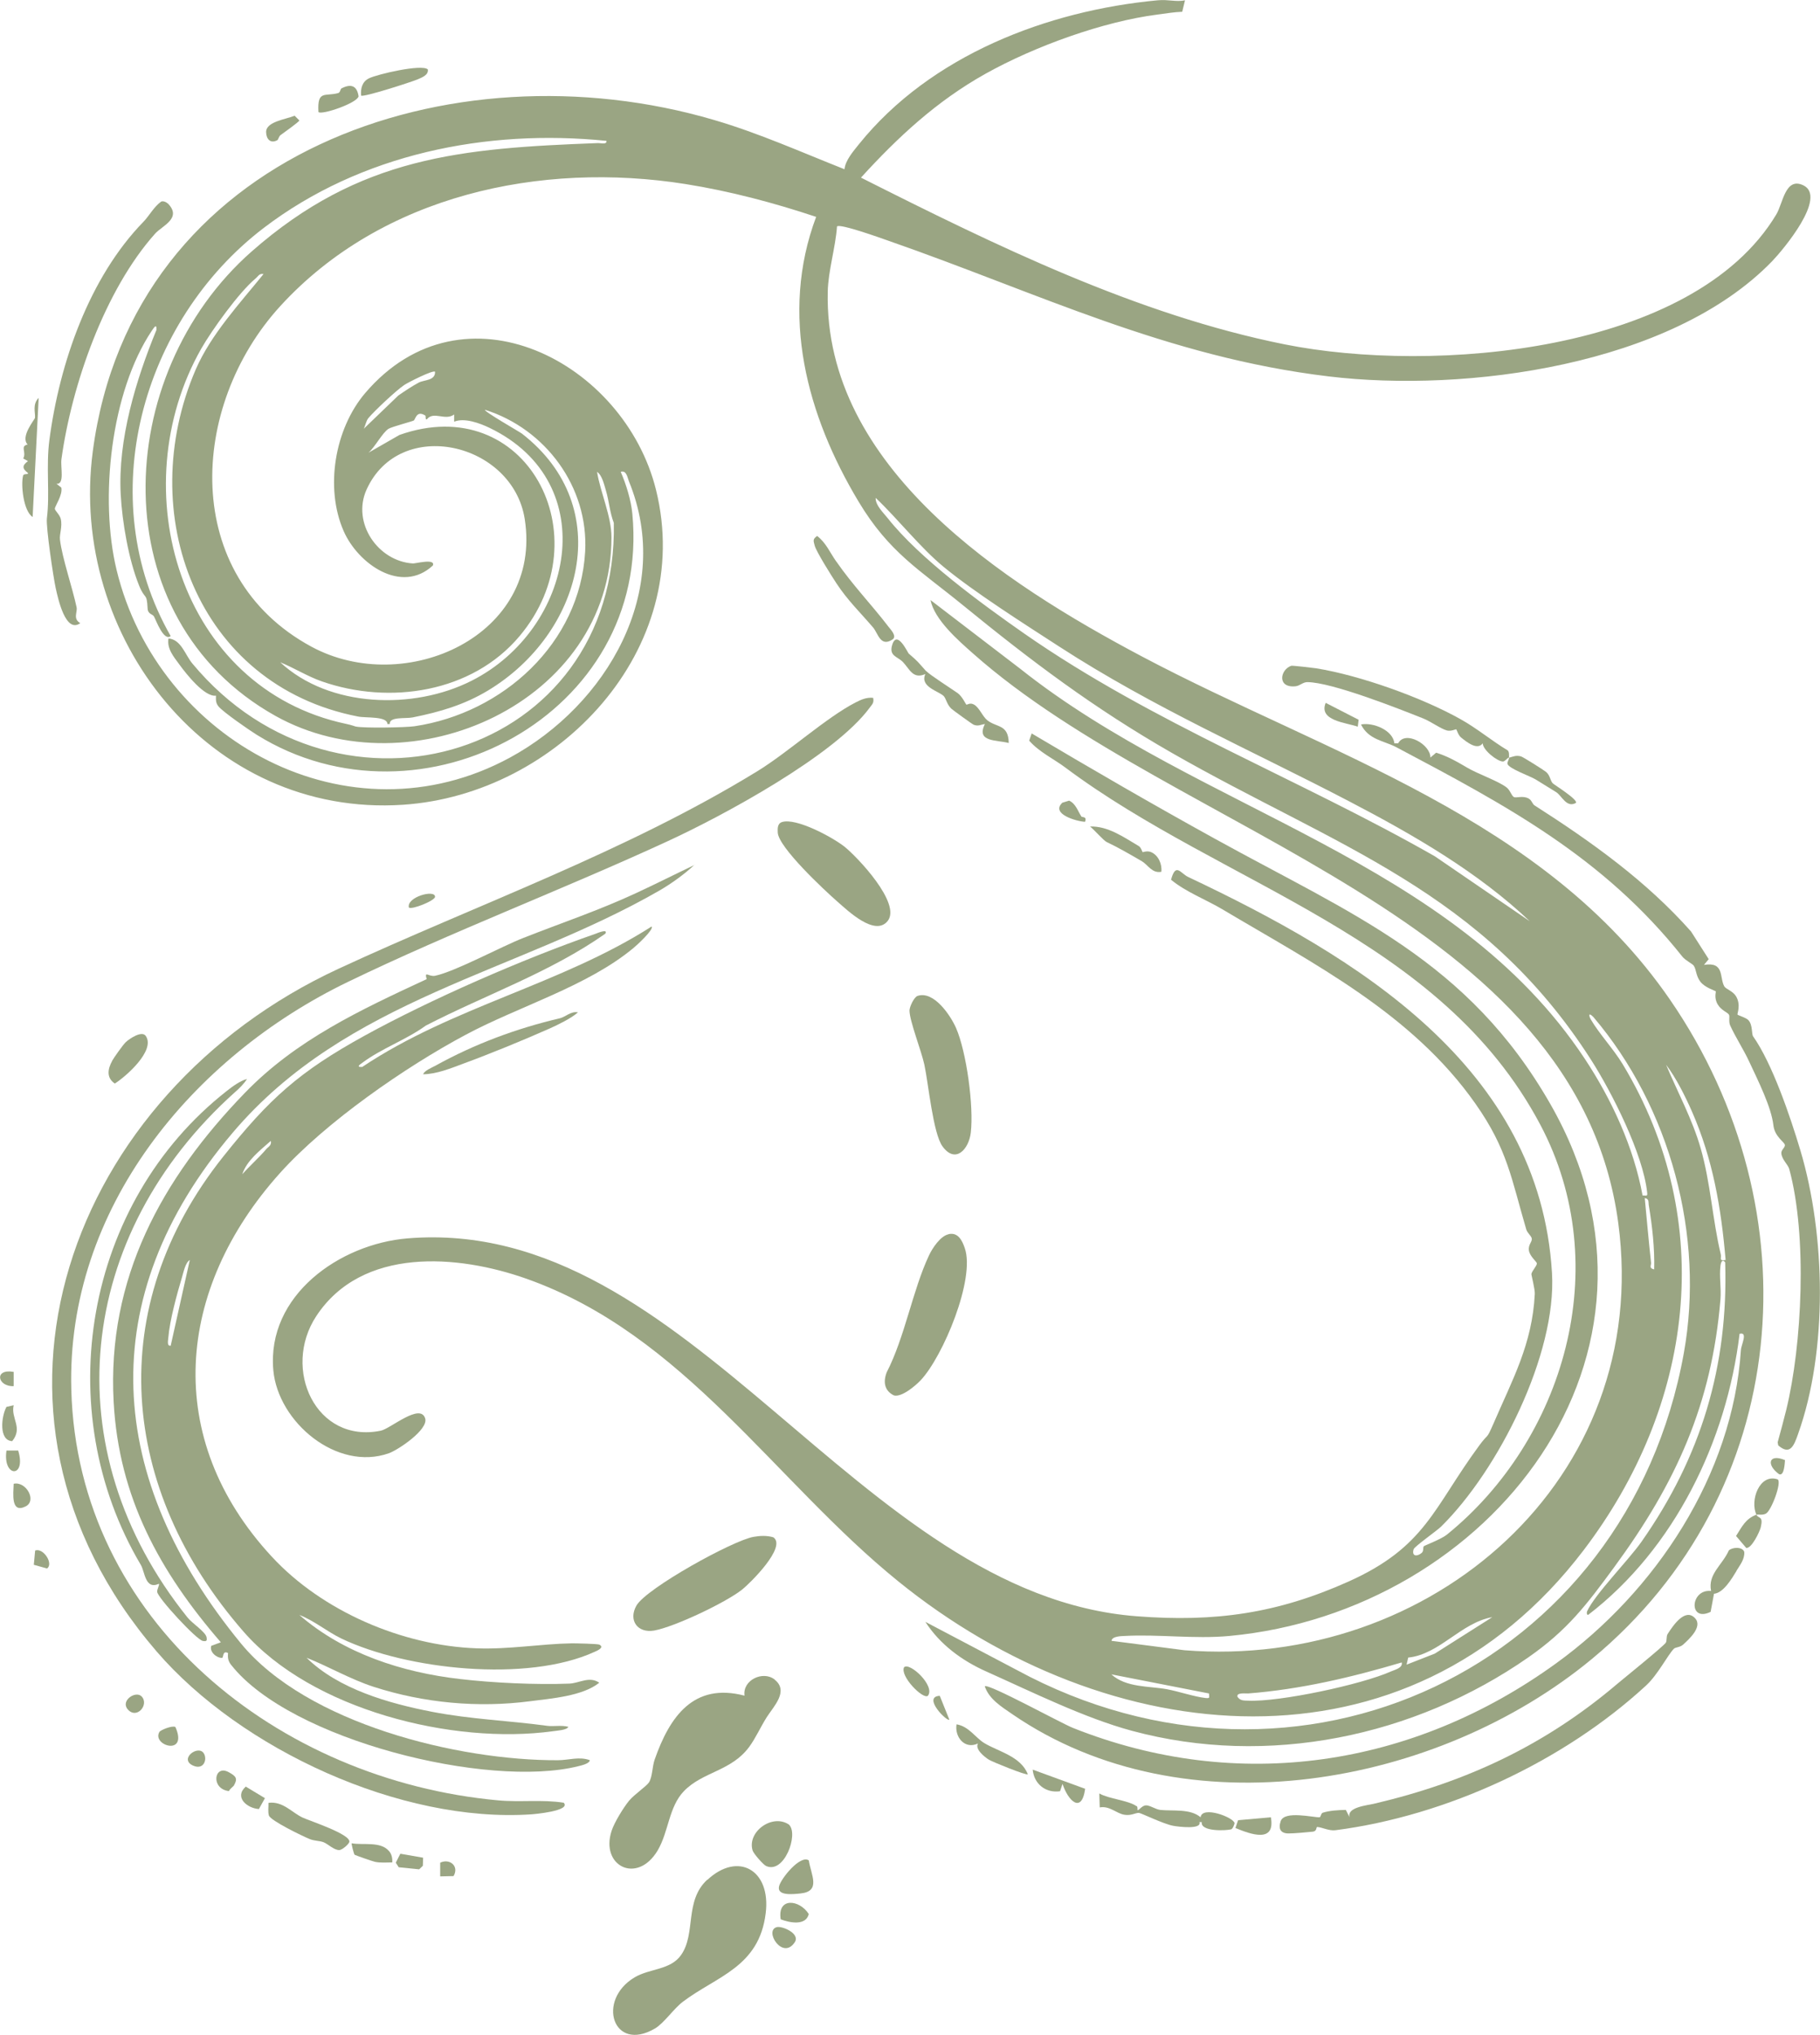 <?xml version="1.0" encoding="UTF-8"?>
<svg id="Ebene_2" data-name="Ebene 2" xmlns="http://www.w3.org/2000/svg" viewBox="0 0 123.79 138.41">
  <defs>
    <style>
      .cls-1 {
        fill: #9aa583;
      }
    </style>
  </defs>
  <g id="Ebene_1-2" data-name="Ebene 1">
    <g>
      <path class="cls-1" d="M80.6.02l-.19.78c-.57.02-1.12.12-1.68.19-3.68.47-8.34,2.15-11.69,4.02s-6,4.35-8.48,7.07c9.09,4.58,18.75,9.32,28.82,11.34s27.78.6,33.44-8.84c.45-.75.61-2.56,1.83-1.98,1.66.79-1.37,4.39-2.12,5.17-6.88,7.1-20.82,8.95-30.15,7.83-11.02-1.32-19.79-5.69-29.96-9.23-.49-.17-3.28-1.18-3.49-.97-.1,1.43-.6,3.02-.63,4.44-.26,11.96,12,19.84,21.36,24.8,12.63,6.69,27.39,10.94,35.93,23.35,9.87,14.34,8.33,33.53-5.31,44.83-10.49,8.68-27.69,11.81-39.41,3.77-.74-.51-1.6-1.03-1.89-1.91.26-.2,5.19,2.51,5.99,2.83,11.24,4.48,23.13,2.66,32.86-4.38,6.78-4.9,12.02-12.81,12.58-21.31.02-.37.5-1.26-.09-1.11-.88,7.29-4.42,14.6-10.29,19.11-.12.03-.11-.17-.08-.24.54-1.17,2.8-3.45,3.7-4.73,4.04-5.76,5.91-11.93,5.69-19-.2-.26-.29,0-.32.24-.09.7.06,1.54,0,2.27-.59,7.15-3.03,12.5-7.22,18.21-1.89,2.58-3.19,4.29-5.84,6.14-7.76,5.41-17.74,7.49-26.97,5-3.23-.87-6.81-2.65-9.9-4.03-1.66-.74-3.16-1.84-4.15-3.38l6.21,3.27c19.11,10.37,41.52-.1,45.38-21.56,1.43-7.96-.93-16.71-6.16-22.85-.33-.33-.32-.1-.17.17.58.99,1.52,1.98,2.16,3.03,6.51,10.77,4.78,23.31-2.65,33.07-12.01,15.78-32.39,13.65-46.62,2.11-8.41-6.81-14.55-16.77-25.27-20.57-4.68-1.66-11.2-2.19-14.31,2.54-2.36,3.59-.02,8.69,4.39,7.79.65-.13,2.69-1.92,3.02-.83.22.76-1.83,2.13-2.46,2.36-3.54,1.26-7.55-2.11-7.87-5.64-.46-5.1,4.52-8.59,9.13-8.97,19.27-1.58,30.53,24.24,49.6,25.7,5.32.41,9.56-.19,14.4-2.36,5.26-2.36,5.77-5.01,8.89-9.25.66-.9.46-.33.96-1.47,1.3-3.02,2.65-5.42,2.82-8.84.02-.32-.24-1.29-.23-1.36.05-.23.38-.55.37-.72,0-.11-.48-.47-.54-.88s.25-.59.19-.83c-.04-.17-.3-.36-.37-.6-1.01-3.43-1.27-5.44-3.45-8.54-4.3-6.13-10.97-9.51-17.22-13.23-1.11-.66-2.49-1.18-3.49-2.01.32-1.19.64-.44,1.16-.19,11.46,5.42,23.91,12.9,24.75,26.93.33,5.54-3.66,13.43-7.54,17.25-.27.27-1.82,1.36-1.87,1.54-.15.49.23.52.55.25.15-.13.07-.37.14-.45.06-.06,1.17-.47,1.57-.79,7.95-6.44,11.47-18.21,6.36-27.87-6.8-12.85-21.52-16.23-32.31-24.3-.77-.58-1.78-1.05-2.46-1.83l.17-.49c4.11,2.44,8.25,4.84,12.44,7.15,9.35,5.17,17.24,8.24,22.87,18.11,9.68,16.99-4.14,34.47-21.87,36.12-2.37.22-4.82-.13-7.13,0-.23.01-.85.02-.88.33l4.96.64c16.73,1.34,31.83-11.59,29.51-29.04-2.79-20.96-30.01-26.44-43.87-38.73-1.02-.9-2.64-2.31-2.91-3.65l6.1,4.67c12.28,9.76,29.39,12.9,38.41,26.54,1.83,2.77,3.32,6.01,3.92,9.28.28,0,.35.09.31-.23-.29-2.61-2.38-6.75-3.81-8.99-7.39-11.55-17.34-14.48-28.52-20.88-5.29-3.03-9.55-6.24-14.23-10.06-2.93-2.39-5-3.57-7.07-7.02-3.52-5.86-5.38-12.73-2.89-19.37-2.88-.96-5.86-1.75-8.87-2.23-9.87-1.57-20.67.75-27.57,8.29-6.24,6.82-6.78,18.36,2.11,23.17,6.38,3.45,15.75-.74,14.51-8.68-.82-5.21-8.5-7-10.76-2-1.02,2.27.79,4.88,3.16,5.02.17.01,1.55-.36,1.35.14-2.14,1.98-5.1-.12-6.07-2.35-1.28-2.93-.61-6.94,1.47-9.38,6.66-7.81,17.62-2.13,19.78,6.59,2.68,10.85-6.7,20.71-17.2,21.41-13.18.88-22.77-11.41-21.11-24.03C8.98,10.36,30.7,2.9,48.57,8.16c3.04.89,5.96,2.2,8.87,3.35.06-.61.59-1.21.98-1.7C63.3,3.75,71.25.72,78.74.02c.76-.07,1.24.13,1.87,0ZM41.25,9.58c-8.17-.83-16.71.89-23.31,5.92-8.33,6.36-11.68,18.41-6.33,27.76-.48.37-.99-1.07-1.14-1.34-.09-.16-.41-.14-.43-.54-.06-1.13-.17-.54-.58-1.56-.71-1.75-1.15-4.32-1.25-6.2-.2-3.73,1.03-7.77,2.43-11.18.03-.48-.18-.14-.3.03-2.82,4.2-3.58,11.46-2.41,16.29,2.82,11.65,15.81,18.71,26.76,12.76,6.57-3.57,11.14-11.34,8.09-18.78-.11-.27-.16-.77-.56-.65.37.85.7,1.92.79,2.85,1.31,13.63-14.41,21.97-25.55,15.03-.53-.33-2.28-1.54-2.6-1.93-.19-.23-.18-.45-.17-.73-.77.11-2.02-1.47-2.49-2.12-.38-.52-.86-1.07-.74-1.77.86.07,1.13,1.11,1.62,1.7,10,12.04,28.97,6.31,28.67-9.56-.28-.72-.32-1.48-.54-2.21-.11-.37-.26-1.04-.6-1.26.23,1.42.98,3.01.98,4.45.01,11.23-13.63,17.29-22.85,12.15-11.87-6.63-11.15-23.21-1.62-31.59,7.35-6.46,14.24-7.02,23.57-7.37.2,0,.6.12.56-.16ZM17.93,18.64c-.3-.07-.38.17-.57.32-1.1.92-2.94,3.47-3.67,4.75-5.41,9.51-1.51,23.11,9.85,25.52.39.08.56.16.65.18.54.12,3.4.07,4.01-.02,5.99-.89,11.25-5.63,11.6-11.88.24-4.4-2.71-8.35-6.81-9.64-.12.09,2.32,1.48,2.51,1.62,6.48,5.03,4.06,13.62-2.29,17.46-1.62.98-3.29,1.47-5.14,1.84-.49.1-1.6-.07-1.56.45h-.16c0-.55-1.48-.4-2-.51-10.98-2.14-15.26-13.84-11.03-23.62,1.03-2.37,3-4.49,4.61-6.48ZM29.59,25.28c-.14-.13-1.82.72-2.09.9-.53.35-2.03,1.76-2.44,2.25-.16.19-.2.5-.32.73l2.35-2.26c.45-.31.91-.62,1.39-.88.38-.2,1.14-.12,1.11-.75ZM28.91,28.25c-.59-.36-.65.28-.77.35-.1.06-1.48.42-1.71.56-.41.25-.94,1.27-1.37,1.63l2.11-1.21c8.59-3.04,13.87,6.89,8.17,13.68-3.23,3.85-8.85,4.69-13.45,3.08-.98-.34-1.87-.91-2.83-1.3,3.32,3.09,9.06,3.26,13.01,1.26,6.93-3.5,9-13.46,1.23-17.2-.66-.32-1.72-.71-2.41-.42v-.49c-.63.45-1.39-.26-1.86.33-.12.05-.05-.23-.11-.27ZM104.09,62.69c-3.55-3.38-7.97-5.92-12.3-8.18-6.74-3.52-13.3-6.36-19.75-10.54-2.36-1.53-5.75-3.68-7.86-5.42-1.61-1.33-3.09-3.24-4.62-4.69-.02.5.5.98.81,1.37,2.18,2.76,6.38,5.82,9.3,7.86,8.8,6.13,18.68,9.87,27.93,15.15l6.49,4.44ZM117.37,85.69c-.3-3.53-.86-6.84-2.29-10.1-.46-1.04-1.08-2.29-1.76-3.18.79,1.88,1.78,3.69,2.35,5.67.68,2.37.81,4.89,1.37,7.22.07.27-.16.47.33.39ZM112.51,86.34c.04-1.47-.13-2.96-.37-4.4-.03-.2.04-.41-.27-.46.14,1.47.27,2.94.43,4.4.02.17-.17.37.21.45ZM101.5,109.98c-2.14.38-3.58,2.53-5.72,2.75l-.11.48,1.92-.75,3.91-2.48ZM95.34,113.06c-3.44,1.02-6.87,1.83-10.45,2.11-.16.01-.82-.08-.72.23.19.27.43.25.72.26,2.14.1,7.73-1.1,9.7-1.98.26-.12.85-.24.75-.63ZM82.23,115.17l-6.64-1.3c1,.91,2.56.79,3.77,1.01.82.15,1.85.51,2.64.6.32.03.24-.03.23-.31Z"/>
      <path class="cls-1" d="M18.49,105.87c3.43,3.71,8.88,6.05,13.93,6.23,2.24.08,4.31-.3,6.48-.34.26,0,1.75.03,1.87.09.37.2-.17.42-.33.49-4.58,2.1-12.78,1.22-17.23-.91-.97-.47-1.84-1.21-2.85-1.6,3.01,2.62,7,3.91,10.94,4.36,2.22.26,5.18.4,7.42.31.66-.02,1.37-.53,2.04-.06-1.13.91-3.24,1.07-4.72,1.26-3.53.46-7.21.12-10.62-.98-1.6-.52-3.02-1.36-4.57-1.98,2.16,2.13,5.6,3.11,8.55,3.68,2.64.51,5.25.6,7.81.95.43.06.98-.06,1.45.07-.1.23-.82.26-1.07.3-6.78.93-16.39-1.45-21.03-6.78-8.45-9.69-9.55-22.05-1.37-32.31,3.14-3.94,5.15-5.76,9.6-8.21s10.75-5.21,15.73-6.94c.05-.02.87-.37.65,0-3.74,2.63-8.16,4.16-12.21,6.25-1.3.95-3.02,1.56-4.29,2.51-.15.11-.51.33-.03.3,6.13-4.1,13.51-5.6,19.68-9.55.18.19-1.03,1.3-1.22,1.45-3.14,2.62-7.82,3.98-11.42,5.91-4.11,2.19-9.53,5.95-12.63,9.4-7.1,7.9-8.01,18.05-.57,26.09ZM16.48,79.86c.51-.58,1.12-1.11,1.62-1.7.15-.18.39-.26.32-.57-.71.63-1.64,1.33-1.94,2.27ZM11.61,91.52l1.3-5.83c-.3.17-.43.84-.53,1.17-.34,1.12-.84,2.96-.93,4.1-.01.18-.12.6.16.56Z"/>
      <path class="cls-1" d="M59.39,47.47c.07.33-.07.43-.23.65-2.39,3.26-10.01,7.37-13.75,9.09-7.11,3.28-14.7,6.16-21.71,9.55-10.64,5.13-19.19,15.45-18.85,27.75.42,15.77,14.11,26.57,29.04,27.93,1.49.14,2.98-.07,4.45.16.53.56-2.04.78-2.2.79-8.87.6-19.75-4.41-25.49-11.08-14.05-16.33-5.87-37.97,12.36-46.42,9.53-4.42,19.51-7.93,28.5-13.44,2.09-1.28,4.66-3.63,6.67-4.67.39-.2.76-.37,1.22-.32Z"/>
      <path class="cls-1" d="M47.24,58.81c-.68.64-1.57,1.28-2.38,1.75-9.78,5.63-21.27,7.33-29.03,16.47-9.6,11.3-8.6,23.59.56,34.74,4.48,5.45,14.76,7.97,21.55,7.94.73,0,1.47-.27,2.18,0-.03.24-.6.36-.8.41-6.14,1.53-19.55-1.78-23.58-6.87-.22-.27-.26-.48-.23-.83-.4-.2-.29.33-.41.33-.37.01-.87-.41-.73-.82l.65-.24c-4.16-4.8-6.94-9.86-7.29-16.35-.46-8.4,3.27-15.17,8.92-21.01,3.5-3.62,7.87-5.65,12.37-7.74-.17-.61.14-.14.58-.23,1.39-.3,4.46-1.97,5.99-2.57,2.61-1.03,5.08-1.85,7.67-3.05,1.34-.62,2.66-1.29,3.99-1.92Z"/>
      <path class="cls-1" d="M94.86,50.55h.24c.48-.91,2.21.09,2.19.97l.39-.33c.76.23,1.42.61,2.1,1.01.76.45,2.1.9,2.69,1.35.24.18.33.55.49.65s.61-.12,1.02.11c.21.12.24.36.39.46,3.91,2.5,7.62,5.16,10.65,8.58l1.2,1.88-.32.39c1.41-.23,1.04.86,1.38,1.46.11.19.57.31.79.66.37.6.07,1.21.11,1.26.04.06.6.21.75.39.29.33.2.94.31,1.09,1.31,1.86,2.53,5.46,3.22,7.77,1.71,5.74,1.87,13.59-.16,19.27-.28.8-.54,1.48-1.35.78l-.04-.21c.2-.73.4-1.46.58-2.19,1.09-4.45,1.44-11.87.21-16.39-.08-.31-.52-.66-.54-1.09-.01-.23.27-.38.24-.56-.03-.2-.69-.55-.78-1.33-.14-1.24-1.03-3.01-1.65-4.34-.38-.82-.91-1.62-1.29-2.45-.12-.27-.01-.63-.08-.73-.11-.18-.5-.27-.76-.69-.28-.46-.11-.86-.14-.9-.04-.05-.74-.25-1.05-.66s-.27-.84-.45-1.09c-.09-.13-.55-.34-.77-.61-5.38-6.77-11.95-10.27-19.45-14.24-.85-.45-1.89-.5-2.41-1.55.84-.16,2.19.4,2.27,1.29Z"/>
      <path class="cls-1" d="M52.7,114.24c.96.77-.07,1.8-.54,2.53-.42.66-.77,1.45-1.2,2.03-1.22,1.66-3.15,1.68-4.44,3.01-1.04,1.08-1.03,2.75-1.79,4.04-1.39,2.33-3.92,1.06-3.13-1.34.19-.58.8-1.57,1.19-2.05.35-.42,1.18-.98,1.35-1.24.24-.38.22-1.08.39-1.56,1.02-2.91,2.64-5.25,6.11-4.34-.15-1.06,1.26-1.73,2.06-1.09Z"/>
      <path class="cls-1" d="M48.11,127.85c2.08-1.95,4.34-.69,3.97,2.27-.45,3.67-3.33,4.27-5.64,6.02-.63.48-1.28,1.46-1.9,1.82-2.85,1.66-3.98-1.93-1.38-3.48,1.04-.62,2.45-.49,3.17-1.53,1.02-1.46.21-3.66,1.77-5.11Z"/>
      <path class="cls-1" d="M113.85,112.13c-.42.43-1.09,1.76-1.88,2.49-5.63,5.19-13.57,8.87-21.13,9.85-.44.06-.91-.2-1.25-.22-.08,0,0,.29-.3.32-.39.04-1.27.12-1.64.12-.55,0-.72-.31-.54-.84.26-.73,2.2-.24,2.64-.26.09,0,.09-.27.22-.31.48-.15,1.06-.18,1.57-.19l.25.5c-.19-.69,1.17-.8,1.75-.94,6.18-1.46,11.53-3.94,16.47-8.14.48-.4,3.11-2.53,3.29-2.79.09-.13.02-.43.13-.6.35-.54,1.18-1.8,1.86-1.07.54.58-.4,1.42-.8,1.79-.2.19-.53.19-.61.27Z"/>
      <path class="cls-1" d="M11.41,13.83c1,1.01-.38,1.52-.86,2.06-3.43,3.84-5.67,10.28-6.37,15.33-.08.55.24,1.74-.34,1.68l.33.26c.11.5-.44,1.26-.44,1.44,0,.12.33.4.4.68.13.55-.1,1.04-.05,1.43.15,1.24.85,3.27,1.13,4.59.07.33-.27.78.25,1.08-1,.72-1.51-1.66-1.67-2.38s-.67-4.15-.6-4.75c.21-1.66-.07-3.52.17-5.33.69-5.24,2.71-11.05,6.39-14.83.4-.41.71-1.02,1.21-1.38.14-.06.35.03.45.13Z"/>
      <path class="cls-1" d="M64.53,83.93c.63-.13.91.42,1.09.95.73,2.09-1.48,7.38-3,8.99-.36.38-1.29,1.17-1.82,1.03-.65-.32-.74-.92-.49-1.57,1.24-2.41,1.76-5.58,2.88-7.96.23-.49.78-1.32,1.33-1.43Z"/>
      <path class="cls-1" d="M51.25,104.52c.43-.08.92-.1,1.35.03.94.65-1.61,3.15-2.13,3.56-1.13.89-4.59,2.53-5.97,2.78-1.14.2-1.78-.7-1.21-1.7.68-1.18,6.56-4.43,7.96-4.67Z"/>
      <path class="cls-1" d="M16.8,73.38c-.2.32-.52.64-.81.89-10.82,9.7-12.43,24.28-3.23,35.74.31.39,1.23.98,1.29,1.34.04.24,0,.29-.25.25-.44-.08-3.06-2.92-3.11-3.34-.02-.16.17-.47.12-.55-.94.43-.95-.81-1.23-1.28-6.24-10.53-3.84-24.64,5.85-32.24.38-.3.91-.69,1.37-.81Z"/>
      <path class="cls-1" d="M62.41,67.73c1.11-.37,2.25,1.34,2.62,2.19.71,1.63,1.21,5.32,1,7.11-.13,1.11-1.03,2.15-1.92.94-.65-.88-.96-4.28-1.24-5.57-.2-.93-1-2.95-1.01-3.67,0-.26.31-.92.55-1Z"/>
      <path class="cls-1" d="M53.18,55.91c.96-.32,3.47,1.04,4.27,1.68.89.72,3.86,3.85,2.93,5.04-.86,1.09-2.71-.69-3.42-1.31-.88-.77-4.01-3.69-4.06-4.7-.01-.27-.03-.6.28-.71Z"/>
      <path class="cls-1" d="M102.63,51.52c-.11.03-.26.26-.4.27-.38,0-1.37-.77-1.38-1.24-.36.5-1.07-.07-1.47-.39-.2-.16-.3-.54-.33-.56-.03-.02-.34.15-.63.08-.42-.11-1.13-.63-1.62-.82-1.73-.69-6.22-2.46-7.88-2.47-.3,0-.51.25-.79.28-1.27.14-1.08-1.11-.31-1.39.08-.03,1.47.14,1.7.17,2.98.48,7.18,1.98,9.82,3.46,1.13.63,2.12,1.47,3.22,2.13.11.14.07.32.08.49.3-.08.47-.18.81-.09.13.03,1.57.94,1.71,1.06.28.24.27.57.45.77.07.08,1.78,1.14,1.57,1.34-.64.35-.96-.51-1.34-.74-.4-.25-.95-.59-1.39-.86-.37-.23-1.85-.74-1.92-1.07-.02-.11.11-.29.11-.41Z"/>
      <path class="cls-1" d="M63,45.64c.24.26,1.76,1.23,2.14,1.5.3.21.55.76.59.78.05.03.25-.17.54.01.35.21.56.8.89,1.06.64.5,1.43.26,1.45,1.54-.83-.22-2.24-.05-1.62-1.29-.3.04-.44.17-.76.05-.09-.03-1.41-.99-1.52-1.09-.31-.29-.36-.69-.52-.86-.34-.34-1.65-.63-1.25-1.5-.85.37-1.06-.33-1.53-.82-.37-.38-.97-.4-.72-1.18.33-1.03,1.05.55,1.12.61.7.6.6.55,1.17,1.18Z"/>
      <path class="cls-1" d="M77.32,122.83c.07.05.04.26.05.27.08.05.29-.3.56-.32s.65.27.99.31c.86.09,2.04-.1,2.74.5.1-.81,2.26.01,2.31.4,0,.06-.12.39-.23.42-.38.1-2.1.16-2-.49h-.16c.17.51-1.4.32-1.78.25-.64-.11-2.21-.88-2.34-.88-.25,0-.51.2-.97.13-.53-.07-1.02-.63-1.69-.5l-.03-.95c.67.38,1.96.46,2.54.87Z"/>
      <path class="cls-1" d="M56.87,38.17c1.16,1.67,2.38,2.91,3.56,4.45.16.21.61.66.26.88-.81.52-.97-.43-1.3-.82-.88-1.03-1.73-1.84-2.5-3.01-.31-.47-1.37-2.15-1.48-2.57-.08-.32-.15-.43.17-.65.6.46.86,1.11,1.28,1.71Z"/>
      <path class="cls-1" d="M39.31,68.85c-.45.4-1.33.83-1.91,1.09-1.8.8-4.02,1.71-5.87,2.39-.86.32-1.83.72-2.75.73.09-.25.57-.44.81-.57,2.71-1.5,5.55-2.55,8.5-3.24.37-.09.75-.5,1.22-.4Z"/>
      <path class="cls-1" d="M18.26,122.61c.98-.13,1.59.66,2.32,1,.52.24,3.3,1.14,3.18,1.66-.03.14-.48.55-.69.55-.37,0-.76-.42-1.08-.54-.29-.1-.62-.08-.93-.21-.49-.2-2.66-1.25-2.77-1.6-.08-.27-.02-.58-.03-.86Z"/>
      <path class="cls-1" d="M53.68,124.11c.64.65-.34,3.37-1.58,2.79-.19-.09-.84-.83-.91-1.05-.39-1.28,1.36-2.54,2.49-1.75Z"/>
      <path class="cls-1" d="M118.11,106.84c-.33.54-.89,1.49-1.53,1.55l-.23,1.23c-1.52.74-1.39-1.57.03-1.42-.23-1.16.77-1.76,1.21-2.76.25-.23.94-.26,1.05.11.03.51-.3.89-.54,1.29Z"/>
      <path class="cls-1" d="M2.22,35.16c-.63-.4-.81-2.19-.65-2.81.04-.17.39-.05.33-.18-.4-.31-.4-.51,0-.81l-.32-.18c.24-.44-.24-.83.3-.95-.52-.52.49-1.71.5-1.81.03-.37-.19-.92.25-1.36l-.41,8.1Z"/>
      <path class="cls-1" d="M7.63,72.14c.11-.2.73-1.08.92-1.26.25-.24,1.11-.82,1.37-.42.66.99-1.35,2.75-2.11,3.23-.58-.39-.49-.98-.18-1.54Z"/>
      <path class="cls-1" d="M29.1,4.72c.06.39-.41.55-.7.68-.37.16-3.7,1.24-3.84,1.1-.04-.48.07-.94.53-1.17.56-.28,3.6-.99,4.01-.61Z"/>
      <path class="cls-1" d="M69.92,120.67c-.11.09-2.4-.84-2.65-.99-.31-.19-.98-.73-.75-1.11-.89.43-1.6-.43-1.46-1.3.83.13,1.29.91,1.88,1.27.95.58,2.5.9,2.97,2.13Z"/>
      <path class="cls-1" d="M77.72,57.96s.31-.12.57-.01c.5.21.76.82.7,1.34-.63.12-.9-.46-1.31-.71-.82-.48-1.71-.99-2.4-1.31-.22-.1-.86-.85-1.14-1.06,1.22-.04,2.28.72,3.3,1.32.19.11.23.39.29.43Z"/>
      <path class="cls-1" d="M55.01,126.52c.16,1,.84,2.1-.55,2.25-.49.05-1.64.19-1.47-.49.13-.53,1.44-2.15,2.02-1.76Z"/>
      <path class="cls-1" d="M21.66,7.63c-.09-1.53.44-1.05,1.34-1.3.15-.04.14-.27.23-.32.64-.33,1.05-.19,1.16.54-.09.46-2.51,1.29-2.73,1.07Z"/>
      <path class="cls-1" d="M119.47,103.02c-.46-.95.19-2.83,1.44-2.41.3.18-.43,2.14-.8,2.33-.25.13-.52.03-.64.08.14.28.48.05.29.85-.07.3-.63,1.47-.99,1.4l-.69-.81c.41-.64.64-1.17,1.39-1.45Z"/>
      <path class="cls-1" d="M26.47,125.9c.18.21.23.5.21.76-.39,0-.79.04-1.18-.04-.14-.03-1.32-.44-1.38-.48-.05-.04-.23-.75-.2-.78.78.14,1.97-.15,2.54.53Z"/>
      <path class="cls-1" d="M86.44,123.59c.32,1.78-1.37,1.16-2.41.73l.18-.53,2.23-.2Z"/>
      <path class="cls-1" d="M53.1,130.53c-.24-1.51,1.27-1.36,1.91-.36-.19.81-1.29.6-1.91.36Z"/>
      <path class="cls-1" d="M18.87,9.53c-.47.26-.76-.07-.77-.54-.02-.72,1.34-.87,1.94-1.12l.32.32c0,.09-1.08.85-1.28,1-.11.08-.15.3-.21.34Z"/>
      <path class="cls-1" d="M73.81,121.64c-.24,1.77-1.18.8-1.54-.32l-.17.5c-.98.14-1.77-.5-1.86-1.47l3.56,1.3Z"/>
      <path class="cls-1" d="M.93,95.57c-.21.89.65,1.52-.1,2.44-.92-.04-.75-1.67-.39-2.33l.49-.11Z"/>
      <path class="cls-1" d="M63.11,115.33c-.34.26-1.91-1.34-1.62-1.94.37-.38,2.15,1.27,1.62,1.94Z"/>
      <path class="cls-1" d="M52.84,131.06c.36-.09,1.62.44,1.21,1.04-.83,1.23-2.1-.82-1.21-1.04Z"/>
      <path class="cls-1" d="M92.41,48.95l-.06.47c-.82-.28-2.68-.41-2.18-1.62l2.24,1.15Z"/>
      <path class="cls-1" d="M16.71,121.5l1.31.79-.41.74c-.8-.05-1.7-.8-.9-1.52Z"/>
      <polygon class="cls-1" points="28.78 126.34 28.76 126.89 28.51 127.13 27.12 126.99 26.92 126.68 27.23 126.07 28.78 126.34"/>
      <path class="cls-1" d="M.93,100.91c.84-.19,1.6,1.15.81,1.54-1.02.51-.83-.89-.81-1.54Z"/>
      <path class="cls-1" d="M73.54,55.52c.05.09.41-.03.26.37-.59-.03-2.36-.54-1.54-1.3l.46-.14c.45.21.58.69.82,1.06Z"/>
      <path class="cls-1" d="M11.93,117.45c.89,2.01-1.62,1.27-1.09.34.07-.13.87-.46,1.09-.34Z"/>
      <path class="cls-1" d="M15.92,121.42c-.04.07-.29.24-.35.39-1.26-.15-1.01-1.83-.02-1.29.52.28.62.44.37.89Z"/>
      <path class="cls-1" d="M9.63,115.37c.54.56-.34,1.6-.95.87-.49-.59.55-1.28.95-.87Z"/>
      <path class="cls-1" d="M1.24,98.66c.57,1.88-1.07,1.84-.8-.01h.8Z"/>
      <path class="cls-1" d="M2.39,105.45c.56-.21,1.27.9.81,1.22l-.9-.25.09-.97Z"/>
      <path class="cls-1" d="M30.85,127.59l-.91.02v-.93c.63-.31,1.31.22.91.91Z"/>
      <path class="cls-1" d="M13.86,119.24c.26.41,0,1.17-.74.83-.96-.45.36-1.43.74-.83Z"/>
      <path class="cls-1" d="M27.81,61.72c-.17-.72,1.79-1.25,1.78-.73,0,.26-1.59.9-1.78.73Z"/>
      <path class="cls-1" d="M121.41,99.3c-.02.18-.04,1.1-.4.96-.87-.62-.74-1.43.4-.96Z"/>
      <path class="cls-1" d="M63.92,115.33l.65,1.62c-.14.17-1.87-1.56-.65-1.62Z"/>
      <path class="cls-1" d="M.93,93.3v.97c-1.1.05-1.36-1.21,0-.97Z"/>
    </g>
  </g>
</svg>